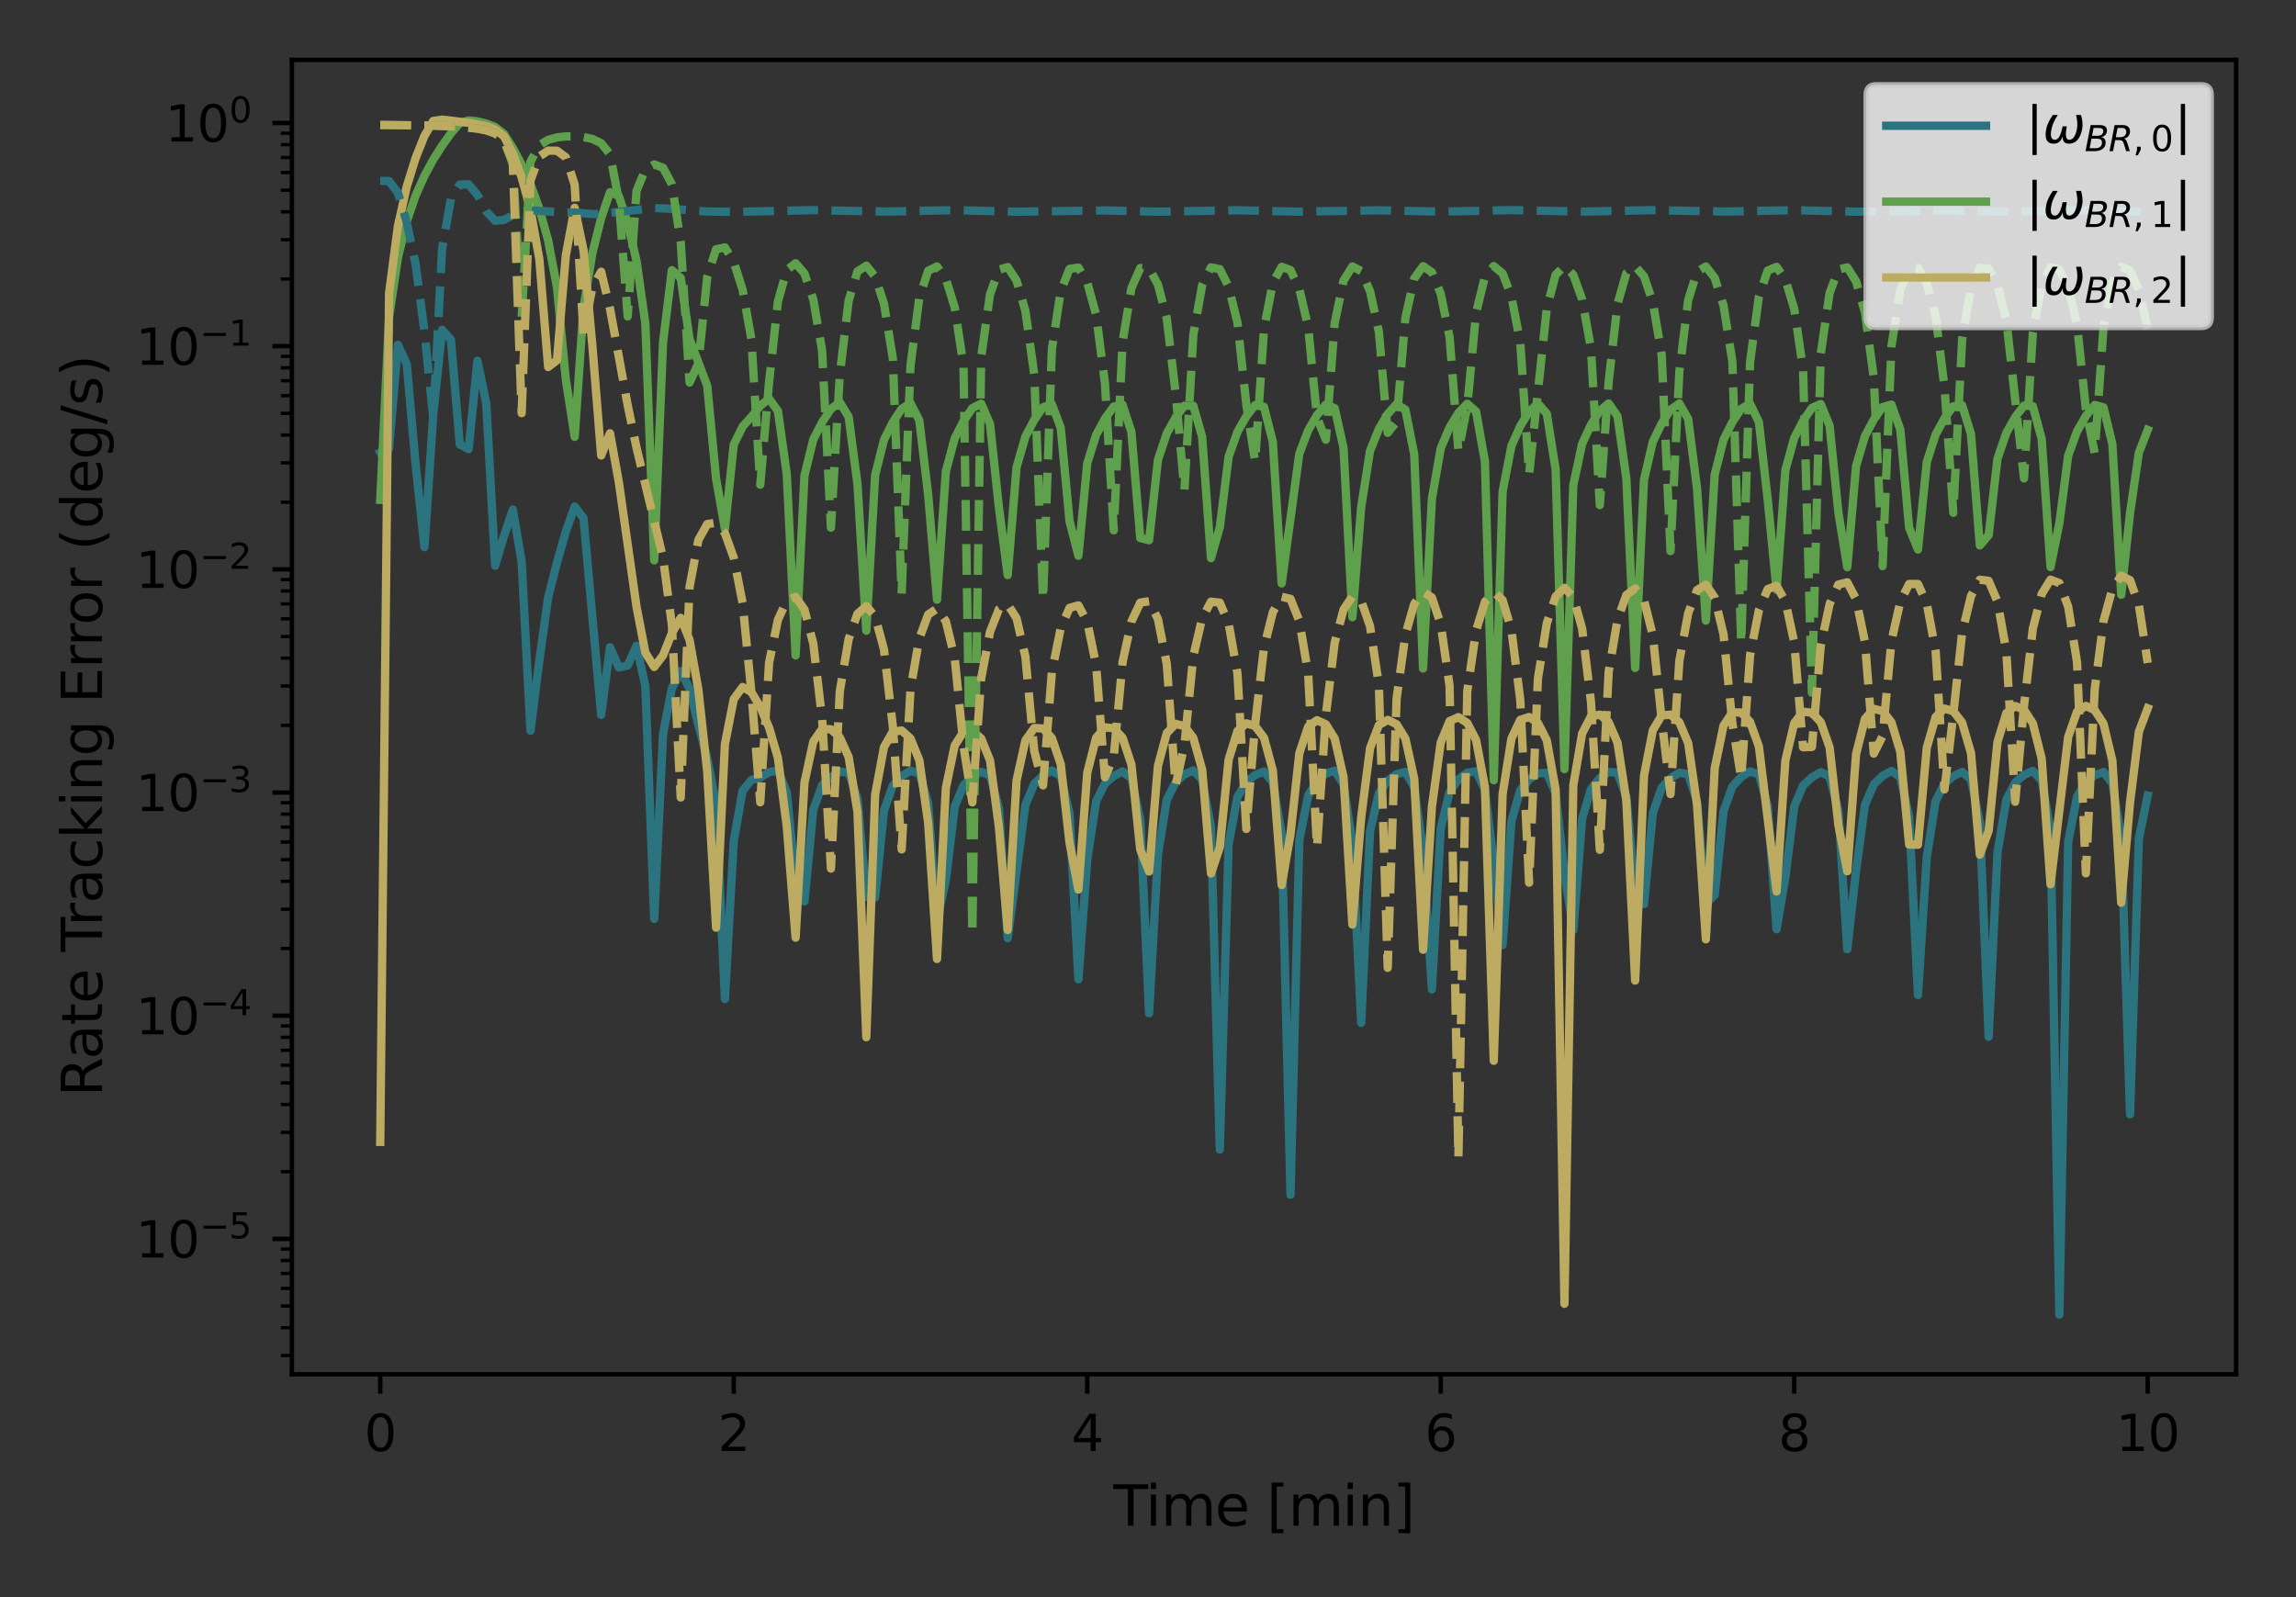 <?xml version="1.0" encoding="utf-8" standalone="no"?>
<!DOCTYPE svg PUBLIC "-//W3C//DTD SVG 1.1//EN"
  "http://www.w3.org/Graphics/SVG/1.1/DTD/svg11.dtd">
<svg height="288pt" version="1.1" viewBox="0 0 414 288" width="414pt" xmlns="http://www.w3.org/2000/svg" xmlns:xlink="http://www.w3.org/1999/xlink">
 <rect x="0" y="0" width="414" height="288" fill="#333333" stroke="none"/>
 <defs>
  <style type="text/css">*{stroke-linecap:butt;stroke-linejoin:round;}</style>
 </defs>
 <g id="figure_1">
  <g id="patch_1">
   <path d="M 0 288 
L 414 288 
L 414 0 
L 0 0 
z
" style="fill:none;"/>
  </g>
  <g id="axes_1">
   <g id="patch_2">
    <path d="M 52.628 247.812 
L 403.2 247.812 
L 403.2 10.8 
L 52.628 10.8 
z
" style="fill:none;"/>
   </g>
   <g id="matplotlib.axis_1">
    <g id="xtick_1">
     <g id="line2d_1">
      <defs>
       <path d="M 0 0 
L 0 3.5 
" id="m76308fc8e3" style="stroke:#000000;stroke-width:0.8;"/>
      </defs>
      <g>
       <use style="stroke:#000000;stroke-width:0.8;" x="68.563" xlink:href="#m76308fc8e3" y="247.812"/>
      </g>
     </g>
     <g id="text_1">
      <!-- 0 -->
      <g transform="translate(65.7 261.65)scale(0.09 -0.09)">
       <defs>
        <path d="M 2034 4250 
Q 1547 4250 1301 3770 
Q 1056 3291 1056 2328 
Q 1056 1369 1301 889 
Q 1547 409 2034 409 
Q 2525 409 2770 889 
Q 3016 1369 3016 2328 
Q 3016 3291 2770 3770 
Q 2525 4250 2034 4250 
z
M 2034 4750 
Q 2819 4750 3233 4129 
Q 3647 3509 3647 2328 
Q 3647 1150 3233 529 
Q 2819 -91 2034 -91 
Q 1250 -91 836 529 
Q 422 1150 422 2328 
Q 422 3509 836 4129 
Q 1250 4750 2034 4750 
z
" id="DejaVuSans-30" transform="scale(0.016)"/>
       </defs>
       <use xlink:href="#DejaVuSans-30"/>
      </g>
     </g>
    </g>
    <g id="xtick_2">
     <g id="line2d_2">
      <g>
       <use style="stroke:#000000;stroke-width:0.8;" x="132.304" xlink:href="#m76308fc8e3" y="247.812"/>
      </g>
     </g>
     <g id="text_2">
      <!-- 2 -->
      <g transform="translate(129.44 261.65)scale(0.09 -0.09)">
       <defs>
        <path d="M 1228 531 
L 3431 531 
L 3431 0 
L 469 0 
L 469 531 
Q 828 903 1448 1529 
Q 2069 2156 2228 2338 
Q 2531 2678 2651 2914 
Q 2772 3150 2772 3378 
Q 2772 3750 2511 3984 
Q 2250 4219 1831 4219 
Q 1534 4219 1204 4116 
Q 875 4013 500 3803 
L 500 4441 
Q 881 4594 1212 4672 
Q 1544 4750 1819 4750 
Q 2544 4750 2975 4387 
Q 3406 4025 3406 3419 
Q 3406 3131 3298 2873 
Q 3191 2616 2906 2266 
Q 2828 2175 2409 1742 
Q 1991 1309 1228 531 
z
" id="DejaVuSans-32" transform="scale(0.016)"/>
       </defs>
       <use xlink:href="#DejaVuSans-32"/>
      </g>
     </g>
    </g>
    <g id="xtick_3">
     <g id="line2d_3">
      <g>
       <use style="stroke:#000000;stroke-width:0.8;" x="196.044" xlink:href="#m76308fc8e3" y="247.812"/>
      </g>
     </g>
     <g id="text_3">
      <!-- 4 -->
      <g transform="translate(193.181 261.65)scale(0.09 -0.09)">
       <defs>
        <path d="M 2419 4116 
L 825 1625 
L 2419 1625 
L 2419 4116 
z
M 2253 4666 
L 3047 4666 
L 3047 1625 
L 3713 1625 
L 3713 1100 
L 3047 1100 
L 3047 0 
L 2419 0 
L 2419 1100 
L 313 1100 
L 313 1709 
L 2253 4666 
z
" id="DejaVuSans-34" transform="scale(0.016)"/>
       </defs>
       <use xlink:href="#DejaVuSans-34"/>
      </g>
     </g>
    </g>
    <g id="xtick_4">
     <g id="line2d_4">
      <g>
       <use style="stroke:#000000;stroke-width:0.8;" x="259.784" xlink:href="#m76308fc8e3" y="247.812"/>
      </g>
     </g>
     <g id="text_4">
      <!-- 6 -->
      <g transform="translate(256.921 261.65)scale(0.09 -0.09)">
       <defs>
        <path d="M 2113 2584 
Q 1688 2584 1439 2293 
Q 1191 2003 1191 1497 
Q 1191 994 1439 701 
Q 1688 409 2113 409 
Q 2538 409 2786 701 
Q 3034 994 3034 1497 
Q 3034 2003 2786 2293 
Q 2538 2584 2113 2584 
z
M 3366 4563 
L 3366 3988 
Q 3128 4100 2886 4159 
Q 2644 4219 2406 4219 
Q 1781 4219 1451 3797 
Q 1122 3375 1075 2522 
Q 1259 2794 1537 2939 
Q 1816 3084 2150 3084 
Q 2853 3084 3261 2657 
Q 3669 2231 3669 1497 
Q 3669 778 3244 343 
Q 2819 -91 2113 -91 
Q 1303 -91 875 529 
Q 447 1150 447 2328 
Q 447 3434 972 4092 
Q 1497 4750 2381 4750 
Q 2619 4750 2861 4703 
Q 3103 4656 3366 4563 
z
" id="DejaVuSans-36" transform="scale(0.016)"/>
       </defs>
       <use xlink:href="#DejaVuSans-36"/>
      </g>
     </g>
    </g>
    <g id="xtick_5">
     <g id="line2d_5">
      <g>
       <use style="stroke:#000000;stroke-width:0.8;" x="323.525" xlink:href="#m76308fc8e3" y="247.812"/>
      </g>
     </g>
     <g id="text_5">
      <!-- 8 -->
      <g transform="translate(320.661 261.65)scale(0.09 -0.09)">
       <defs>
        <path d="M 2034 2216 
Q 1584 2216 1326 1975 
Q 1069 1734 1069 1313 
Q 1069 891 1326 650 
Q 1584 409 2034 409 
Q 2484 409 2743 651 
Q 3003 894 3003 1313 
Q 3003 1734 2745 1975 
Q 2488 2216 2034 2216 
z
M 1403 2484 
Q 997 2584 770 2862 
Q 544 3141 544 3541 
Q 544 4100 942 4425 
Q 1341 4750 2034 4750 
Q 2731 4750 3128 4425 
Q 3525 4100 3525 3541 
Q 3525 3141 3298 2862 
Q 3072 2584 2669 2484 
Q 3125 2378 3379 2068 
Q 3634 1759 3634 1313 
Q 3634 634 3220 271 
Q 2806 -91 2034 -91 
Q 1263 -91 848 271 
Q 434 634 434 1313 
Q 434 1759 690 2068 
Q 947 2378 1403 2484 
z
M 1172 3481 
Q 1172 3119 1398 2916 
Q 1625 2713 2034 2713 
Q 2441 2713 2670 2916 
Q 2900 3119 2900 3481 
Q 2900 3844 2670 4047 
Q 2441 4250 2034 4250 
Q 1625 4250 1398 4047 
Q 1172 3844 1172 3481 
z
" id="DejaVuSans-38" transform="scale(0.016)"/>
       </defs>
       <use xlink:href="#DejaVuSans-38"/>
      </g>
     </g>
    </g>
    <g id="xtick_6">
     <g id="line2d_6">
      <g>
       <use style="stroke:#000000;stroke-width:0.8;" x="387.265" xlink:href="#m76308fc8e3" y="247.812"/>
      </g>
     </g>
     <g id="text_6">
      <!-- 10 -->
      <g transform="translate(381.539 261.65)scale(0.09 -0.09)">
       <defs>
        <path d="M 794 531 
L 1825 531 
L 1825 4091 
L 703 3866 
L 703 4441 
L 1819 4666 
L 2450 4666 
L 2450 531 
L 3481 531 
L 3481 0 
L 794 0 
L 794 531 
z
" id="DejaVuSans-31" transform="scale(0.016)"/>
       </defs>
       <use xlink:href="#DejaVuSans-31"/>
       <use x="63.623" xlink:href="#DejaVuSans-30"/>
      </g>
     </g>
    </g>
    <g id="text_7">
     <!-- Time [min] -->
     <g transform="translate(200.762 275.12)scale(0.1 -0.1)">
      <defs>
       <path d="M -19 4666 
L 3928 4666 
L 3928 4134 
L 2272 4134 
L 2272 0 
L 1638 0 
L 1638 4134 
L -19 4134 
L -19 4666 
z
" id="DejaVuSans-54" transform="scale(0.016)"/>
       <path d="M 603 3500 
L 1178 3500 
L 1178 0 
L 603 0 
L 603 3500 
z
M 603 4863 
L 1178 4863 
L 1178 4134 
L 603 4134 
L 603 4863 
z
" id="DejaVuSans-69" transform="scale(0.016)"/>
       <path d="M 3328 2828 
Q 3544 3216 3844 3400 
Q 4144 3584 4550 3584 
Q 5097 3584 5394 3201 
Q 5691 2819 5691 2113 
L 5691 0 
L 5113 0 
L 5113 2094 
Q 5113 2597 4934 2840 
Q 4756 3084 4391 3084 
Q 3944 3084 3684 2787 
Q 3425 2491 3425 1978 
L 3425 0 
L 2847 0 
L 2847 2094 
Q 2847 2600 2669 2842 
Q 2491 3084 2119 3084 
Q 1678 3084 1418 2786 
Q 1159 2488 1159 1978 
L 1159 0 
L 581 0 
L 581 3500 
L 1159 3500 
L 1159 2956 
Q 1356 3278 1631 3431 
Q 1906 3584 2284 3584 
Q 2666 3584 2933 3390 
Q 3200 3197 3328 2828 
z
" id="DejaVuSans-6d" transform="scale(0.016)"/>
       <path d="M 3597 1894 
L 3597 1613 
L 953 1613 
Q 991 1019 1311 708 
Q 1631 397 2203 397 
Q 2534 397 2845 478 
Q 3156 559 3463 722 
L 3463 178 
Q 3153 47 2828 -22 
Q 2503 -91 2169 -91 
Q 1331 -91 842 396 
Q 353 884 353 1716 
Q 353 2575 817 3079 
Q 1281 3584 2069 3584 
Q 2775 3584 3186 3129 
Q 3597 2675 3597 1894 
z
M 3022 2063 
Q 3016 2534 2758 2815 
Q 2500 3097 2075 3097 
Q 1594 3097 1305 2825 
Q 1016 2553 972 2059 
L 3022 2063 
z
" id="DejaVuSans-65" transform="scale(0.016)"/>
       <path id="DejaVuSans-20" transform="scale(0.016)"/>
       <path d="M 550 4863 
L 1875 4863 
L 1875 4416 
L 1125 4416 
L 1125 -397 
L 1875 -397 
L 1875 -844 
L 550 -844 
L 550 4863 
z
" id="DejaVuSans-5b" transform="scale(0.016)"/>
       <path d="M 3513 2113 
L 3513 0 
L 2938 0 
L 2938 2094 
Q 2938 2591 2744 2837 
Q 2550 3084 2163 3084 
Q 1697 3084 1428 2787 
Q 1159 2491 1159 1978 
L 1159 0 
L 581 0 
L 581 3500 
L 1159 3500 
L 1159 2956 
Q 1366 3272 1645 3428 
Q 1925 3584 2291 3584 
Q 2894 3584 3203 3211 
Q 3513 2838 3513 2113 
z
" id="DejaVuSans-6e" transform="scale(0.016)"/>
       <path d="M 1947 4863 
L 1947 -844 
L 622 -844 
L 622 -397 
L 1369 -397 
L 1369 4416 
L 622 4416 
L 622 4863 
L 1947 4863 
z
" id="DejaVuSans-5d" transform="scale(0.016)"/>
      </defs>
      <use xlink:href="#DejaVuSans-54"/>
      <use x="57.959" xlink:href="#DejaVuSans-69"/>
      <use x="85.742" xlink:href="#DejaVuSans-6d"/>
      <use x="183.154" xlink:href="#DejaVuSans-65"/>
      <use x="244.678" xlink:href="#DejaVuSans-20"/>
      <use x="276.465" xlink:href="#DejaVuSans-5b"/>
      <use x="315.479" xlink:href="#DejaVuSans-6d"/>
      <use x="412.891" xlink:href="#DejaVuSans-69"/>
      <use x="440.674" xlink:href="#DejaVuSans-6e"/>
      <use x="504.053" xlink:href="#DejaVuSans-5d"/>
     </g>
    </g>
   </g>
   <g id="matplotlib.axis_2">
    <g id="ytick_1">
     <g id="line2d_7">
      <defs>
       <path d="M 0 0 
L -3.5 0 
" id="m57e9d499a9" style="stroke:#000000;stroke-width:0.8;"/>
      </defs>
      <g>
       <use style="stroke:#000000;stroke-width:0.8;" x="52.628" xlink:href="#m57e9d499a9" y="223.398"/>
      </g>
     </g>
     <g id="text_8">
      <!-- $\mathdefault{10^{-5}}$ -->
      <g transform="translate(24.478 226.817)scale(0.09 -0.09)">
       <defs>
        <path d="M 678 2272 
L 4684 2272 
L 4684 1741 
L 678 1741 
L 678 2272 
z
" id="DejaVuSans-2212" transform="scale(0.016)"/>
        <path d="M 691 4666 
L 3169 4666 
L 3169 4134 
L 1269 4134 
L 1269 2991 
Q 1406 3038 1543 3061 
Q 1681 3084 1819 3084 
Q 2600 3084 3056 2656 
Q 3513 2228 3513 1497 
Q 3513 744 3044 326 
Q 2575 -91 1722 -91 
Q 1428 -91 1123 -41 
Q 819 9 494 109 
L 494 744 
Q 775 591 1075 516 
Q 1375 441 1709 441 
Q 2250 441 2565 725 
Q 2881 1009 2881 1497 
Q 2881 1984 2565 2268 
Q 2250 2553 1709 2553 
Q 1456 2553 1204 2497 
Q 953 2441 691 2322 
L 691 4666 
z
" id="DejaVuSans-35" transform="scale(0.016)"/>
       </defs>
       <use transform="translate(0 0.684)" xlink:href="#DejaVuSans-31"/>
       <use transform="translate(63.623 0.684)" xlink:href="#DejaVuSans-30"/>
       <use transform="translate(128.203 38.966)scale(0.7)" xlink:href="#DejaVuSans-2212"/>
       <use transform="translate(186.855 38.966)scale(0.7)" xlink:href="#DejaVuSans-35"/>
      </g>
     </g>
    </g>
    <g id="ytick_2">
     <g id="line2d_8">
      <g>
       <use style="stroke:#000000;stroke-width:0.8;" x="52.628" xlink:href="#m57e9d499a9" y="183.154"/>
      </g>
     </g>
     <g id="text_9">
      <!-- $\mathdefault{10^{-4}}$ -->
      <g transform="translate(24.478 186.573)scale(0.09 -0.09)">
       <use transform="translate(0 0.684)" xlink:href="#DejaVuSans-31"/>
       <use transform="translate(63.623 0.684)" xlink:href="#DejaVuSans-30"/>
       <use transform="translate(128.203 38.966)scale(0.7)" xlink:href="#DejaVuSans-2212"/>
       <use transform="translate(186.855 38.966)scale(0.7)" xlink:href="#DejaVuSans-34"/>
      </g>
     </g>
    </g>
    <g id="ytick_3">
     <g id="line2d_9">
      <g>
       <use style="stroke:#000000;stroke-width:0.8;" x="52.628" xlink:href="#m57e9d499a9" y="142.91"/>
      </g>
     </g>
     <g id="text_10">
      <!-- $\mathdefault{10^{-3}}$ -->
      <g transform="translate(24.478 146.329)scale(0.09 -0.09)">
       <defs>
        <path d="M 2597 2516 
Q 3050 2419 3304 2112 
Q 3559 1806 3559 1356 
Q 3559 666 3084 287 
Q 2609 -91 1734 -91 
Q 1441 -91 1130 -33 
Q 819 25 488 141 
L 488 750 
Q 750 597 1062 519 
Q 1375 441 1716 441 
Q 2309 441 2620 675 
Q 2931 909 2931 1356 
Q 2931 1769 2642 2001 
Q 2353 2234 1838 2234 
L 1294 2234 
L 1294 2753 
L 1863 2753 
Q 2328 2753 2575 2939 
Q 2822 3125 2822 3475 
Q 2822 3834 2567 4026 
Q 2313 4219 1838 4219 
Q 1578 4219 1281 4162 
Q 984 4106 628 3988 
L 628 4550 
Q 988 4650 1302 4700 
Q 1616 4750 1894 4750 
Q 2613 4750 3031 4423 
Q 3450 4097 3450 3541 
Q 3450 3153 3228 2886 
Q 3006 2619 2597 2516 
z
" id="DejaVuSans-33" transform="scale(0.016)"/>
       </defs>
       <use transform="translate(0 0.766)" xlink:href="#DejaVuSans-31"/>
       <use transform="translate(63.623 0.766)" xlink:href="#DejaVuSans-30"/>
       <use transform="translate(128.203 39.047)scale(0.7)" xlink:href="#DejaVuSans-2212"/>
       <use transform="translate(186.855 39.047)scale(0.7)" xlink:href="#DejaVuSans-33"/>
      </g>
     </g>
    </g>
    <g id="ytick_4">
     <g id="line2d_10">
      <g>
       <use style="stroke:#000000;stroke-width:0.8;" x="52.628" xlink:href="#m57e9d499a9" y="102.666"/>
      </g>
     </g>
     <g id="text_11">
      <!-- $\mathdefault{10^{-2}}$ -->
      <g transform="translate(24.478 106.085)scale(0.09 -0.09)">
       <use transform="translate(0 0.766)" xlink:href="#DejaVuSans-31"/>
       <use transform="translate(63.623 0.766)" xlink:href="#DejaVuSans-30"/>
       <use transform="translate(128.203 39.047)scale(0.7)" xlink:href="#DejaVuSans-2212"/>
       <use transform="translate(186.855 39.047)scale(0.7)" xlink:href="#DejaVuSans-32"/>
      </g>
     </g>
    </g>
    <g id="ytick_5">
     <g id="line2d_11">
      <g>
       <use style="stroke:#000000;stroke-width:0.8;" x="52.628" xlink:href="#m57e9d499a9" y="62.422"/>
      </g>
     </g>
     <g id="text_12">
      <!-- $\mathdefault{10^{-1}}$ -->
      <g transform="translate(24.478 65.842)scale(0.09 -0.09)">
       <use transform="translate(0 0.684)" xlink:href="#DejaVuSans-31"/>
       <use transform="translate(63.623 0.684)" xlink:href="#DejaVuSans-30"/>
       <use transform="translate(128.203 38.966)scale(0.7)" xlink:href="#DejaVuSans-2212"/>
       <use transform="translate(186.855 38.966)scale(0.7)" xlink:href="#DejaVuSans-31"/>
      </g>
     </g>
    </g>
    <g id="ytick_6">
     <g id="line2d_12">
      <g>
       <use style="stroke:#000000;stroke-width:0.8;" x="52.628" xlink:href="#m57e9d499a9" y="22.179"/>
      </g>
     </g>
     <g id="text_13">
      <!-- $\mathdefault{10^{0}}$ -->
      <g transform="translate(29.788 25.598)scale(0.09 -0.09)">
       <use transform="translate(0 0.766)" xlink:href="#DejaVuSans-31"/>
       <use transform="translate(63.623 0.766)" xlink:href="#DejaVuSans-30"/>
       <use transform="translate(128.203 39.047)scale(0.7)" xlink:href="#DejaVuSans-30"/>
      </g>
     </g>
    </g>
    <g id="ytick_7">
     <g id="line2d_13">
      <defs>
       <path d="M 0 0 
L -2 0 
" id="mb90affaa92" style="stroke:#000000;stroke-width:0.6;"/>
      </defs>
      <g>
       <use style="stroke:#000000;stroke-width:0.6;" x="52.628" xlink:href="#mb90affaa92" y="244.44"/>
      </g>
     </g>
    </g>
    <g id="ytick_8">
     <g id="line2d_14">
      <g>
       <use style="stroke:#000000;stroke-width:0.6;" x="52.628" xlink:href="#mb90affaa92" y="239.412"/>
      </g>
     </g>
    </g>
    <g id="ytick_9">
     <g id="line2d_15">
      <g>
       <use style="stroke:#000000;stroke-width:0.6;" x="52.628" xlink:href="#mb90affaa92" y="235.512"/>
      </g>
     </g>
    </g>
    <g id="ytick_10">
     <g id="line2d_16">
      <g>
       <use style="stroke:#000000;stroke-width:0.6;" x="52.628" xlink:href="#mb90affaa92" y="232.326"/>
      </g>
     </g>
    </g>
    <g id="ytick_11">
     <g id="line2d_17">
      <g>
       <use style="stroke:#000000;stroke-width:0.6;" x="52.628" xlink:href="#mb90affaa92" y="229.631"/>
      </g>
     </g>
    </g>
    <g id="ytick_12">
     <g id="line2d_18">
      <g>
       <use style="stroke:#000000;stroke-width:0.6;" x="52.628" xlink:href="#mb90affaa92" y="227.298"/>
      </g>
     </g>
    </g>
    <g id="ytick_13">
     <g id="line2d_19">
      <g>
       <use style="stroke:#000000;stroke-width:0.6;" x="52.628" xlink:href="#mb90affaa92" y="225.239"/>
      </g>
     </g>
    </g>
    <g id="ytick_14">
     <g id="line2d_20">
      <g>
       <use style="stroke:#000000;stroke-width:0.6;" x="52.628" xlink:href="#mb90affaa92" y="211.283"/>
      </g>
     </g>
    </g>
    <g id="ytick_15">
     <g id="line2d_21">
      <g>
       <use style="stroke:#000000;stroke-width:0.6;" x="52.628" xlink:href="#mb90affaa92" y="204.196"/>
      </g>
     </g>
    </g>
    <g id="ytick_16">
     <g id="line2d_22">
      <g>
       <use style="stroke:#000000;stroke-width:0.6;" x="52.628" xlink:href="#mb90affaa92" y="199.168"/>
      </g>
     </g>
    </g>
    <g id="ytick_17">
     <g id="line2d_23">
      <g>
       <use style="stroke:#000000;stroke-width:0.6;" x="52.628" xlink:href="#mb90affaa92" y="195.268"/>
      </g>
     </g>
    </g>
    <g id="ytick_18">
     <g id="line2d_24">
      <g>
       <use style="stroke:#000000;stroke-width:0.6;" x="52.628" xlink:href="#mb90affaa92" y="192.082"/>
      </g>
     </g>
    </g>
    <g id="ytick_19">
     <g id="line2d_25">
      <g>
       <use style="stroke:#000000;stroke-width:0.6;" x="52.628" xlink:href="#mb90affaa92" y="189.388"/>
      </g>
     </g>
    </g>
    <g id="ytick_20">
     <g id="line2d_26">
      <g>
       <use style="stroke:#000000;stroke-width:0.6;" x="52.628" xlink:href="#mb90affaa92" y="187.054"/>
      </g>
     </g>
    </g>
    <g id="ytick_21">
     <g id="line2d_27">
      <g>
       <use style="stroke:#000000;stroke-width:0.6;" x="52.628" xlink:href="#mb90affaa92" y="184.995"/>
      </g>
     </g>
    </g>
    <g id="ytick_22">
     <g id="line2d_28">
      <g>
       <use style="stroke:#000000;stroke-width:0.6;" x="52.628" xlink:href="#mb90affaa92" y="171.039"/>
      </g>
     </g>
    </g>
    <g id="ytick_23">
     <g id="line2d_29">
      <g>
       <use style="stroke:#000000;stroke-width:0.6;" x="52.628" xlink:href="#mb90affaa92" y="163.953"/>
      </g>
     </g>
    </g>
    <g id="ytick_24">
     <g id="line2d_30">
      <g>
       <use style="stroke:#000000;stroke-width:0.6;" x="52.628" xlink:href="#mb90affaa92" y="158.925"/>
      </g>
     </g>
    </g>
    <g id="ytick_25">
     <g id="line2d_31">
      <g>
       <use style="stroke:#000000;stroke-width:0.6;" x="52.628" xlink:href="#mb90affaa92" y="155.025"/>
      </g>
     </g>
    </g>
    <g id="ytick_26">
     <g id="line2d_32">
      <g>
       <use style="stroke:#000000;stroke-width:0.6;" x="52.628" xlink:href="#mb90affaa92" y="151.838"/>
      </g>
     </g>
    </g>
    <g id="ytick_27">
     <g id="line2d_33">
      <g>
       <use style="stroke:#000000;stroke-width:0.6;" x="52.628" xlink:href="#mb90affaa92" y="149.144"/>
      </g>
     </g>
    </g>
    <g id="ytick_28">
     <g id="line2d_34">
      <g>
       <use style="stroke:#000000;stroke-width:0.6;" x="52.628" xlink:href="#mb90affaa92" y="146.81"/>
      </g>
     </g>
    </g>
    <g id="ytick_29">
     <g id="line2d_35">
      <g>
       <use style="stroke:#000000;stroke-width:0.6;" x="52.628" xlink:href="#mb90affaa92" y="144.751"/>
      </g>
     </g>
    </g>
    <g id="ytick_30">
     <g id="line2d_36">
      <g>
       <use style="stroke:#000000;stroke-width:0.6;" x="52.628" xlink:href="#mb90affaa92" y="130.795"/>
      </g>
     </g>
    </g>
    <g id="ytick_31">
     <g id="line2d_37">
      <g>
       <use style="stroke:#000000;stroke-width:0.6;" x="52.628" xlink:href="#mb90affaa92" y="123.709"/>
      </g>
     </g>
    </g>
    <g id="ytick_32">
     <g id="line2d_38">
      <g>
       <use style="stroke:#000000;stroke-width:0.6;" x="52.628" xlink:href="#mb90affaa92" y="118.681"/>
      </g>
     </g>
    </g>
    <g id="ytick_33">
     <g id="line2d_39">
      <g>
       <use style="stroke:#000000;stroke-width:0.6;" x="52.628" xlink:href="#mb90affaa92" y="114.781"/>
      </g>
     </g>
    </g>
    <g id="ytick_34">
     <g id="line2d_40">
      <g>
       <use style="stroke:#000000;stroke-width:0.6;" x="52.628" xlink:href="#mb90affaa92" y="111.594"/>
      </g>
     </g>
    </g>
    <g id="ytick_35">
     <g id="line2d_41">
      <g>
       <use style="stroke:#000000;stroke-width:0.6;" x="52.628" xlink:href="#mb90affaa92" y="108.9"/>
      </g>
     </g>
    </g>
    <g id="ytick_36">
     <g id="line2d_42">
      <g>
       <use style="stroke:#000000;stroke-width:0.6;" x="52.628" xlink:href="#mb90affaa92" y="106.566"/>
      </g>
     </g>
    </g>
    <g id="ytick_37">
     <g id="line2d_43">
      <g>
       <use style="stroke:#000000;stroke-width:0.6;" x="52.628" xlink:href="#mb90affaa92" y="104.508"/>
      </g>
     </g>
    </g>
    <g id="ytick_38">
     <g id="line2d_44">
      <g>
       <use style="stroke:#000000;stroke-width:0.6;" x="52.628" xlink:href="#mb90affaa92" y="90.552"/>
      </g>
     </g>
    </g>
    <g id="ytick_39">
     <g id="line2d_45">
      <g>
       <use style="stroke:#000000;stroke-width:0.6;" x="52.628" xlink:href="#mb90affaa92" y="83.465"/>
      </g>
     </g>
    </g>
    <g id="ytick_40">
     <g id="line2d_46">
      <g>
       <use style="stroke:#000000;stroke-width:0.6;" x="52.628" xlink:href="#mb90affaa92" y="78.437"/>
      </g>
     </g>
    </g>
    <g id="ytick_41">
     <g id="line2d_47">
      <g>
       <use style="stroke:#000000;stroke-width:0.6;" x="52.628" xlink:href="#mb90affaa92" y="74.537"/>
      </g>
     </g>
    </g>
    <g id="ytick_42">
     <g id="line2d_48">
      <g>
       <use style="stroke:#000000;stroke-width:0.6;" x="52.628" xlink:href="#mb90affaa92" y="71.35"/>
      </g>
     </g>
    </g>
    <g id="ytick_43">
     <g id="line2d_49">
      <g>
       <use style="stroke:#000000;stroke-width:0.6;" x="52.628" xlink:href="#mb90affaa92" y="68.656"/>
      </g>
     </g>
    </g>
    <g id="ytick_44">
     <g id="line2d_50">
      <g>
       <use style="stroke:#000000;stroke-width:0.6;" x="52.628" xlink:href="#mb90affaa92" y="66.322"/>
      </g>
     </g>
    </g>
    <g id="ytick_45">
     <g id="line2d_51">
      <g>
       <use style="stroke:#000000;stroke-width:0.6;" x="52.628" xlink:href="#mb90affaa92" y="64.264"/>
      </g>
     </g>
    </g>
    <g id="ytick_46">
     <g id="line2d_52">
      <g>
       <use style="stroke:#000000;stroke-width:0.6;" x="52.628" xlink:href="#mb90affaa92" y="50.308"/>
      </g>
     </g>
    </g>
    <g id="ytick_47">
     <g id="line2d_53">
      <g>
       <use style="stroke:#000000;stroke-width:0.6;" x="52.628" xlink:href="#mb90affaa92" y="43.221"/>
      </g>
     </g>
    </g>
    <g id="ytick_48">
     <g id="line2d_54">
      <g>
       <use style="stroke:#000000;stroke-width:0.6;" x="52.628" xlink:href="#mb90affaa92" y="38.193"/>
      </g>
     </g>
    </g>
    <g id="ytick_49">
     <g id="line2d_55">
      <g>
       <use style="stroke:#000000;stroke-width:0.6;" x="52.628" xlink:href="#mb90affaa92" y="34.293"/>
      </g>
     </g>
    </g>
    <g id="ytick_50">
     <g id="line2d_56">
      <g>
       <use style="stroke:#000000;stroke-width:0.6;" x="52.628" xlink:href="#mb90affaa92" y="31.107"/>
      </g>
     </g>
    </g>
    <g id="ytick_51">
     <g id="line2d_57">
      <g>
       <use style="stroke:#000000;stroke-width:0.6;" x="52.628" xlink:href="#mb90affaa92" y="28.412"/>
      </g>
     </g>
    </g>
    <g id="ytick_52">
     <g id="line2d_58">
      <g>
       <use style="stroke:#000000;stroke-width:0.6;" x="52.628" xlink:href="#mb90affaa92" y="26.079"/>
      </g>
     </g>
    </g>
    <g id="ytick_53">
     <g id="line2d_59">
      <g>
       <use style="stroke:#000000;stroke-width:0.6;" x="52.628" xlink:href="#mb90affaa92" y="24.02"/>
      </g>
     </g>
    </g>
    <g id="text_14">
     <!-- Rate Tracking Error (deg/s)  -->
     <g transform="translate(18.398 197.738)rotate(-90)scale(0.1 -0.1)">
      <defs>
       <path d="M 2841 2188 
Q 3044 2119 3236 1894 
Q 3428 1669 3622 1275 
L 4263 0 
L 3584 0 
L 2988 1197 
Q 2756 1666 2539 1819 
Q 2322 1972 1947 1972 
L 1259 1972 
L 1259 0 
L 628 0 
L 628 4666 
L 2053 4666 
Q 2853 4666 3247 4331 
Q 3641 3997 3641 3322 
Q 3641 2881 3436 2590 
Q 3231 2300 2841 2188 
z
M 1259 4147 
L 1259 2491 
L 2053 2491 
Q 2509 2491 2742 2702 
Q 2975 2913 2975 3322 
Q 2975 3731 2742 3939 
Q 2509 4147 2053 4147 
L 1259 4147 
z
" id="DejaVuSans-52" transform="scale(0.016)"/>
       <path d="M 2194 1759 
Q 1497 1759 1228 1600 
Q 959 1441 959 1056 
Q 959 750 1161 570 
Q 1363 391 1709 391 
Q 2188 391 2477 730 
Q 2766 1069 2766 1631 
L 2766 1759 
L 2194 1759 
z
M 3341 1997 
L 3341 0 
L 2766 0 
L 2766 531 
Q 2569 213 2275 61 
Q 1981 -91 1556 -91 
Q 1019 -91 701 211 
Q 384 513 384 1019 
Q 384 1609 779 1909 
Q 1175 2209 1959 2209 
L 2766 2209 
L 2766 2266 
Q 2766 2663 2505 2880 
Q 2244 3097 1772 3097 
Q 1472 3097 1187 3025 
Q 903 2953 641 2809 
L 641 3341 
Q 956 3463 1253 3523 
Q 1550 3584 1831 3584 
Q 2591 3584 2966 3190 
Q 3341 2797 3341 1997 
z
" id="DejaVuSans-61" transform="scale(0.016)"/>
       <path d="M 1172 4494 
L 1172 3500 
L 2356 3500 
L 2356 3053 
L 1172 3053 
L 1172 1153 
Q 1172 725 1289 603 
Q 1406 481 1766 481 
L 2356 481 
L 2356 0 
L 1766 0 
Q 1100 0 847 248 
Q 594 497 594 1153 
L 594 3053 
L 172 3053 
L 172 3500 
L 594 3500 
L 594 4494 
L 1172 4494 
z
" id="DejaVuSans-74" transform="scale(0.016)"/>
       <path d="M 2631 2963 
Q 2534 3019 2420 3045 
Q 2306 3072 2169 3072 
Q 1681 3072 1420 2755 
Q 1159 2438 1159 1844 
L 1159 0 
L 581 0 
L 581 3500 
L 1159 3500 
L 1159 2956 
Q 1341 3275 1631 3429 
Q 1922 3584 2338 3584 
Q 2397 3584 2469 3576 
Q 2541 3569 2628 3553 
L 2631 2963 
z
" id="DejaVuSans-72" transform="scale(0.016)"/>
       <path d="M 3122 3366 
L 3122 2828 
Q 2878 2963 2633 3030 
Q 2388 3097 2138 3097 
Q 1578 3097 1268 2742 
Q 959 2388 959 1747 
Q 959 1106 1268 751 
Q 1578 397 2138 397 
Q 2388 397 2633 464 
Q 2878 531 3122 666 
L 3122 134 
Q 2881 22 2623 -34 
Q 2366 -91 2075 -91 
Q 1284 -91 818 406 
Q 353 903 353 1747 
Q 353 2603 823 3093 
Q 1294 3584 2113 3584 
Q 2378 3584 2631 3529 
Q 2884 3475 3122 3366 
z
" id="DejaVuSans-63" transform="scale(0.016)"/>
       <path d="M 581 4863 
L 1159 4863 
L 1159 1991 
L 2875 3500 
L 3609 3500 
L 1753 1863 
L 3688 0 
L 2938 0 
L 1159 1709 
L 1159 0 
L 581 0 
L 581 4863 
z
" id="DejaVuSans-6b" transform="scale(0.016)"/>
       <path d="M 2906 1791 
Q 2906 2416 2648 2759 
Q 2391 3103 1925 3103 
Q 1463 3103 1205 2759 
Q 947 2416 947 1791 
Q 947 1169 1205 825 
Q 1463 481 1925 481 
Q 2391 481 2648 825 
Q 2906 1169 2906 1791 
z
M 3481 434 
Q 3481 -459 3084 -895 
Q 2688 -1331 1869 -1331 
Q 1566 -1331 1297 -1286 
Q 1028 -1241 775 -1147 
L 775 -588 
Q 1028 -725 1275 -790 
Q 1522 -856 1778 -856 
Q 2344 -856 2625 -561 
Q 2906 -266 2906 331 
L 2906 616 
Q 2728 306 2450 153 
Q 2172 0 1784 0 
Q 1141 0 747 490 
Q 353 981 353 1791 
Q 353 2603 747 3093 
Q 1141 3584 1784 3584 
Q 2172 3584 2450 3431 
Q 2728 3278 2906 2969 
L 2906 3500 
L 3481 3500 
L 3481 434 
z
" id="DejaVuSans-67" transform="scale(0.016)"/>
       <path d="M 628 4666 
L 3578 4666 
L 3578 4134 
L 1259 4134 
L 1259 2753 
L 3481 2753 
L 3481 2222 
L 1259 2222 
L 1259 531 
L 3634 531 
L 3634 0 
L 628 0 
L 628 4666 
z
" id="DejaVuSans-45" transform="scale(0.016)"/>
       <path d="M 1959 3097 
Q 1497 3097 1228 2736 
Q 959 2375 959 1747 
Q 959 1119 1226 758 
Q 1494 397 1959 397 
Q 2419 397 2687 759 
Q 2956 1122 2956 1747 
Q 2956 2369 2687 2733 
Q 2419 3097 1959 3097 
z
M 1959 3584 
Q 2709 3584 3137 3096 
Q 3566 2609 3566 1747 
Q 3566 888 3137 398 
Q 2709 -91 1959 -91 
Q 1206 -91 779 398 
Q 353 888 353 1747 
Q 353 2609 779 3096 
Q 1206 3584 1959 3584 
z
" id="DejaVuSans-6f" transform="scale(0.016)"/>
       <path d="M 1984 4856 
Q 1566 4138 1362 3434 
Q 1159 2731 1159 2009 
Q 1159 1288 1364 580 
Q 1569 -128 1984 -844 
L 1484 -844 
Q 1016 -109 783 600 
Q 550 1309 550 2009 
Q 550 2706 781 3412 
Q 1013 4119 1484 4856 
L 1984 4856 
z
" id="DejaVuSans-28" transform="scale(0.016)"/>
       <path d="M 2906 2969 
L 2906 4863 
L 3481 4863 
L 3481 0 
L 2906 0 
L 2906 525 
Q 2725 213 2448 61 
Q 2172 -91 1784 -91 
Q 1150 -91 751 415 
Q 353 922 353 1747 
Q 353 2572 751 3078 
Q 1150 3584 1784 3584 
Q 2172 3584 2448 3432 
Q 2725 3281 2906 2969 
z
M 947 1747 
Q 947 1113 1208 752 
Q 1469 391 1925 391 
Q 2381 391 2643 752 
Q 2906 1113 2906 1747 
Q 2906 2381 2643 2742 
Q 2381 3103 1925 3103 
Q 1469 3103 1208 2742 
Q 947 2381 947 1747 
z
" id="DejaVuSans-64" transform="scale(0.016)"/>
       <path d="M 1625 4666 
L 2156 4666 
L 531 -594 
L 0 -594 
L 1625 4666 
z
" id="DejaVuSans-2f" transform="scale(0.016)"/>
       <path d="M 2834 3397 
L 2834 2853 
Q 2591 2978 2328 3040 
Q 2066 3103 1784 3103 
Q 1356 3103 1142 2972 
Q 928 2841 928 2578 
Q 928 2378 1081 2264 
Q 1234 2150 1697 2047 
L 1894 2003 
Q 2506 1872 2764 1633 
Q 3022 1394 3022 966 
Q 3022 478 2636 193 
Q 2250 -91 1575 -91 
Q 1294 -91 989 -36 
Q 684 19 347 128 
L 347 722 
Q 666 556 975 473 
Q 1284 391 1588 391 
Q 1994 391 2212 530 
Q 2431 669 2431 922 
Q 2431 1156 2273 1281 
Q 2116 1406 1581 1522 
L 1381 1569 
Q 847 1681 609 1914 
Q 372 2147 372 2553 
Q 372 3047 722 3315 
Q 1072 3584 1716 3584 
Q 2034 3584 2315 3537 
Q 2597 3491 2834 3397 
z
" id="DejaVuSans-73" transform="scale(0.016)"/>
       <path d="M 513 4856 
L 1013 4856 
Q 1481 4119 1714 3412 
Q 1947 2706 1947 2009 
Q 1947 1309 1714 600 
Q 1481 -109 1013 -844 
L 513 -844 
Q 928 -128 1133 580 
Q 1338 1288 1338 2009 
Q 1338 2731 1133 3434 
Q 928 4138 513 4856 
z
" id="DejaVuSans-29" transform="scale(0.016)"/>
      </defs>
      <use xlink:href="#DejaVuSans-52"/>
      <use x="67.232" xlink:href="#DejaVuSans-61"/>
      <use x="128.512" xlink:href="#DejaVuSans-74"/>
      <use x="167.721" xlink:href="#DejaVuSans-65"/>
      <use x="229.244" xlink:href="#DejaVuSans-20"/>
      <use x="261.031" xlink:href="#DejaVuSans-54"/>
      <use x="307.365" xlink:href="#DejaVuSans-72"/>
      <use x="348.479" xlink:href="#DejaVuSans-61"/>
      <use x="409.758" xlink:href="#DejaVuSans-63"/>
      <use x="464.738" xlink:href="#DejaVuSans-6b"/>
      <use x="522.648" xlink:href="#DejaVuSans-69"/>
      <use x="550.432" xlink:href="#DejaVuSans-6e"/>
      <use x="613.811" xlink:href="#DejaVuSans-67"/>
      <use x="677.287" xlink:href="#DejaVuSans-20"/>
      <use x="709.074" xlink:href="#DejaVuSans-45"/>
      <use x="772.258" xlink:href="#DejaVuSans-72"/>
      <use x="811.621" xlink:href="#DejaVuSans-72"/>
      <use x="850.484" xlink:href="#DejaVuSans-6f"/>
      <use x="911.666" xlink:href="#DejaVuSans-72"/>
      <use x="952.779" xlink:href="#DejaVuSans-20"/>
      <use x="984.566" xlink:href="#DejaVuSans-28"/>
      <use x="1023.58" xlink:href="#DejaVuSans-64"/>
      <use x="1087.057" xlink:href="#DejaVuSans-65"/>
      <use x="1148.58" xlink:href="#DejaVuSans-67"/>
      <use x="1212.057" xlink:href="#DejaVuSans-2f"/>
      <use x="1245.748" xlink:href="#DejaVuSans-73"/>
      <use x="1297.848" xlink:href="#DejaVuSans-29"/>
      <use x="1336.861" xlink:href="#DejaVuSans-20"/>
     </g>
    </g>
   </g>
   <g id="line2d_60">
    <path clip-path="url(#pbb9006e470)" d="M 68.563 81.6 
L 70.157 80.814 
L 71.75 62.171 
L 73.344 65.672 
L 74.937 83.772 
L 76.531 98.661 
L 78.124 74.695 
L 79.718 59.47 
L 81.311 61.278 
L 82.905 80.147 
L 84.498 80.985 
L 86.092 65.053 
L 87.685 72.773 
L 89.279 102.007 
L 90.872 96.641 
L 92.466 91.895 
L 94.059 101.253 
L 95.653 131.757 
L 97.246 119.17 
L 98.84 107.694 
L 100.433 101.445 
L 102.027 95.863 
L 103.62 91.348 
L 105.214 93.441 
L 108.401 128.903 
L 109.994 116.715 
L 111.588 120.361 
L 113.181 120.01 
L 114.775 116.44 
L 116.368 123.758 
L 117.962 165.705 
L 119.555 132.358 
L 121.149 124.094 
L 122.743 121.024 
L 124.336 124.183 
L 125.93 130.745 
L 127.523 136.742 
L 129.117 145.115 
L 130.71 180.14 
L 132.304 151.655 
L 133.897 142.619 
L 135.491 140.639 
L 137.084 140.21 
L 138.678 139.264 
L 140.271 138.913 
L 141.865 142.847 
L 143.458 159.352 
L 145.052 162.551 
L 146.645 146.013 
L 148.239 141.588 
L 149.832 140.109 
L 151.426 139.154 
L 153.019 139.358 
L 154.613 143.973 
L 156.206 161.756 
L 157.8 161.838 
L 159.393 146.177 
L 160.987 141.648 
L 162.58 139.965 
L 164.174 138.979 
L 165.767 139.475 
L 167.361 144.868 
L 168.954 166.031 
L 170.548 158.735 
L 172.141 145.492 
L 173.735 141.597 
L 175.328 140.105 
L 176.922 139.158 
L 178.515 139.832 
L 180.109 145.718 
L 181.702 169.189 
L 184.889 145.177 
L 186.483 141.362 
L 188.076 139.824 
L 189.67 138.939 
L 191.263 139.963 
L 192.857 146.775 
L 194.45 176.581 
L 196.044 155.031 
L 197.637 144.525 
L 199.231 141.295 
L 200.824 139.936 
L 202.418 139.112 
L 204.011 140.364 
L 205.605 147.768 
L 207.198 182.701 
L 208.792 154.114 
L 210.385 144.232 
L 211.979 141.052 
L 213.572 139.654 
L 215.166 138.925 
L 216.76 140.587 
L 218.353 149.107 
L 219.947 207.289 
L 221.54 152.153 
L 223.134 143.706 
L 224.727 141.021 
L 226.321 139.765 
L 227.914 139.116 
L 229.508 141.061 
L 231.101 150.294 
L 232.695 215.437 
L 234.288 151.458 
L 235.882 143.45 
L 237.475 140.78 
L 239.069 139.49 
L 240.662 138.971 
L 242.256 141.396 
L 243.849 152.011 
L 245.443 184.435 
L 247.036 149.892 
L 248.63 143.033 
L 250.223 140.779 
L 251.817 139.603 
L 253.41 139.191 
L 255.004 141.955 
L 256.597 153.455 
L 258.191 178.414 
L 259.784 149.354 
L 261.378 142.805 
L 262.971 140.539 
L 264.565 139.338 
L 266.158 139.097 
L 267.752 142.422 
L 269.345 155.703 
L 270.939 170.436 
L 272.532 148.082 
L 274.126 142.479 
L 275.719 140.559 
L 277.313 139.455 
L 278.906 139.355 
L 280.5 143.08 
L 282.093 157.515 
L 283.687 167.696 
L 285.28 147.659 
L 286.874 142.271 
L 288.467 140.318 
L 290.061 139.204 
L 291.654 139.32 
L 293.248 143.701 
L 294.841 160.587 
L 296.435 163.053 
L 298.028 146.617 
L 299.622 142.022 
L 301.215 140.355 
L 302.809 139.328 
L 304.402 139.626 
L 305.996 144.475 
L 307.589 162.995 
L 309.183 161.377 
L 310.777 146.28 
L 312.37 141.826 
L 313.964 140.112 
L 315.557 139.097 
L 317.151 139.66 
L 318.744 145.281 
L 320.338 167.56 
L 321.931 158.14 
L 323.525 145.423 
L 325.118 141.639 
L 326.712 140.16 
L 328.305 139.234 
L 329.899 140.024 
L 331.492 146.192 
L 333.086 171.162 
L 334.679 156.995 
L 336.273 145.15 
L 337.866 141.451 
L 339.46 139.916 
L 341.053 139.027 
L 342.647 140.139 
L 344.24 147.227 
L 345.834 179.424 
L 347.427 154.549 
L 349.021 144.446 
L 350.614 141.314 
L 352.208 139.973 
L 353.801 139.184 
L 355.395 140.572 
L 356.988 148.301 
L 358.582 186.968 
L 360.175 153.724 
L 361.769 144.22 
L 363.362 141.128 
L 364.956 139.728 
L 366.549 139.007 
L 368.143 140.781 
L 369.736 149.628 
L 371.33 237.038 
L 372.923 151.793 
L 374.517 143.642 
L 376.11 141.033 
L 377.704 139.793 
L 379.297 139.193 
L 380.891 141.293 
L 382.484 150.909 
L 384.078 200.938 
L 385.671 151.18 
L 387.265 143.452 
L 387.265 143.452 
" style="fill:none;stroke:#2b737e;stroke-linecap:square;stroke-width:1.5;"/>
   </g>
   <g id="line2d_61">
    <path clip-path="url(#pbb9006e470)" d="M 68.563 90.135 
L 70.157 57.18 
L 71.75 46.457 
L 73.344 39.913 
L 74.937 35.275 
L 76.531 31.7 
L 78.124 28.776 
L 79.718 26.26 
L 81.311 24.044 
L 82.905 22.189 
L 84.498 21.72 
L 86.092 21.889 
L 87.685 22.281 
L 89.279 22.908 
L 90.872 24.152 
L 92.466 26.671 
L 94.059 29.659 
L 95.653 33.21 
L 97.246 37.599 
L 98.84 43.365 
L 100.433 51.842 
L 102.027 68.438 
L 103.62 78.774 
L 105.214 55.445 
L 106.807 45.658 
L 108.401 39.329 
L 109.994 34.664 
L 111.588 35.336 
L 113.181 40.224 
L 114.775 47.041 
L 116.368 58.38 
L 117.962 101.041 
L 119.555 61.732 
L 121.149 48.722 
L 122.743 50.11 
L 124.336 61.134 
L 127.523 69.585 
L 129.117 86.292 
L 130.71 95.352 
L 132.304 80.182 
L 133.897 76.928 
L 135.491 75.166 
L 137.084 73.17 
L 138.678 71.885 
L 140.271 74.131 
L 141.865 85.481 
L 143.458 118.19 
L 145.052 85.766 
L 146.645 79.263 
L 148.239 76.146 
L 149.832 73.741 
L 151.426 72.537 
L 153.019 75.154 
L 154.613 87.27 
L 156.206 113.73 
L 157.8 85.678 
L 159.393 79.309 
L 160.987 76.129 
L 162.58 73.722 
L 164.174 72.705 
L 165.767 75.816 
L 167.361 89.226 
L 168.954 108.14 
L 170.548 85 
L 172.141 79.057 
L 173.735 75.946 
L 175.328 73.591 
L 176.922 72.791 
L 178.515 76.454 
L 180.109 91.446 
L 181.702 103.7 
L 183.296 84.262 
L 184.889 78.753 
L 186.483 75.729 
L 188.076 73.444 
L 189.67 72.885 
L 191.263 77.144 
L 192.857 94.008 
L 194.45 100.219 
L 196.044 83.567 
L 197.637 78.45 
L 199.231 75.507 
L 200.824 73.3 
L 202.418 73.005 
L 204.011 77.909 
L 205.605 97.021 
L 207.198 97.405 
L 208.792 82.926 
L 210.385 78.156 
L 211.979 75.287 
L 213.572 73.17 
L 215.166 73.163 
L 216.76 78.759 
L 218.353 100.651 
L 219.947 95.078 
L 221.54 82.341 
L 223.134 77.874 
L 224.727 75.071 
L 226.321 73.052 
L 227.914 73.358 
L 229.508 79.703 
L 231.101 105.206 
L 234.288 81.802 
L 235.882 77.601 
L 237.475 74.86 
L 239.069 72.952 
L 240.662 73.598 
L 242.256 80.751 
L 243.849 111.297 
L 245.443 91.415 
L 247.036 81.307 
L 248.63 77.337 
L 250.223 74.654 
L 251.817 72.868 
L 253.41 73.882 
L 255.004 81.914 
L 256.597 120.55 
L 258.191 89.941 
L 259.784 80.847 
L 261.378 77.081 
L 262.971 74.453 
L 264.565 72.805 
L 266.158 74.216 
L 267.752 83.206 
L 269.345 140.699 
L 270.939 88.651 
L 272.532 80.422 
L 274.126 76.831 
L 275.719 74.258 
L 277.313 72.763 
L 278.906 74.601 
L 280.5 84.644 
L 282.093 138.695 
L 283.687 87.505 
L 285.28 80.023 
L 286.874 76.587 
L 288.467 74.07 
L 290.061 72.746 
L 291.654 75.044 
L 293.248 86.251 
L 294.841 120.447 
L 296.435 86.488 
L 298.028 79.651 
L 299.622 76.348 
L 301.215 73.89 
L 302.809 72.753 
L 304.402 75.546 
L 305.996 88.056 
L 307.589 111.906 
L 309.183 85.574 
L 310.777 79.3 
L 312.37 76.114 
L 313.964 73.719 
L 315.557 72.788 
L 317.151 76.113 
L 318.744 90.098 
L 320.338 106.357 
L 321.931 84.753 
L 323.525 78.968 
L 325.118 75.884 
L 326.712 73.556 
L 328.305 72.853 
L 329.899 76.749 
L 331.492 92.434 
L 333.086 102.277 
L 334.679 84.008 
L 336.273 78.653 
L 337.866 75.659 
L 339.46 73.406 
L 341.053 72.952 
L 342.647 77.46 
L 344.24 95.142 
L 345.834 99.09 
L 347.427 83.334 
L 349.021 78.352 
L 350.614 75.438 
L 352.208 73.267 
L 353.801 73.084 
L 355.395 78.251 
L 356.988 98.35 
L 358.582 96.491 
L 360.175 82.716 
L 361.769 78.064 
L 363.362 75.221 
L 364.956 73.142 
L 366.549 73.255 
L 368.143 79.131 
L 369.736 102.259 
L 371.33 94.325 
L 372.923 82.153 
L 374.517 77.787 
L 376.11 75.008 
L 377.704 73.032 
L 379.297 73.466 
L 380.891 80.106 
L 382.484 107.257 
L 384.078 92.475 
L 385.671 81.633 
L 387.265 77.519 
L 387.265 77.519 
" style="fill:none;stroke:#5ea04b;stroke-linecap:square;stroke-width:1.5;"/>
   </g>
   <g id="line2d_62">
    <path clip-path="url(#pbb9006e470)" d="M 68.563 205.909 
L 70.157 52.881 
L 71.75 40.759 
L 73.344 33.634 
L 74.937 28.515 
L 76.531 24.507 
L 78.124 21.808 
L 79.718 21.573 
L 84.498 22.139 
L 87.685 22.753 
L 89.279 23.355 
L 90.872 24.591 
L 92.466 27.656 
L 94.059 31.972 
L 95.653 37.79 
L 97.246 46.697 
L 98.84 66.186 
L 100.433 64.956 
L 102.027 46.025 
L 103.62 37.467 
L 105.214 45.11 
L 106.807 62.248 
L 108.401 82.138 
L 109.994 78.129 
L 111.588 86.947 
L 114.775 109.416 
L 116.368 117.69 
L 117.962 120.266 
L 119.555 118.177 
L 121.149 114.164 
L 122.743 111.414 
L 124.336 115.4 
L 125.93 124.406 
L 127.523 139.136 
L 129.117 167.275 
L 130.71 134.183 
L 132.304 126.066 
L 133.897 123.889 
L 135.491 124.809 
L 137.084 127.482 
L 138.678 131.206 
L 140.271 136.672 
L 141.865 149.005 
L 143.458 169.084 
L 145.052 141.144 
L 146.645 133.737 
L 148.239 131.438 
L 149.832 131.509 
L 151.426 132.961 
L 153.019 136.492 
L 154.613 146.362 
L 156.206 187.035 
L 157.8 143.307 
L 159.393 134.721 
L 160.987 131.922 
L 162.58 131.729 
L 164.174 133.163 
L 165.767 137.093 
L 167.361 148.375 
L 168.954 172.925 
L 170.548 142.112 
L 172.141 134.437 
L 173.735 131.945 
L 175.328 131.807 
L 176.922 133.171 
L 178.515 137.119 
L 180.109 149.041 
L 181.702 167.703 
L 183.296 140.76 
L 184.889 133.537 
L 186.483 131.279 
L 188.076 131.364 
L 189.67 133.089 
L 191.263 137.791 
L 192.857 152.031 
L 194.45 160.4 
L 196.044 139.37 
L 197.637 133.064 
L 199.231 131.153 
L 200.824 131.331 
L 202.418 133.042 
L 204.011 137.867 
L 205.605 153.215 
L 207.198 157.153 
L 208.792 138.096 
L 210.385 132.197 
L 211.979 130.522 
L 213.572 130.942 
L 215.166 133.058 
L 216.76 138.758 
L 218.353 157.504 
L 219.947 152.773 
L 221.54 136.969 
L 223.134 131.818 
L 224.727 130.432 
L 226.321 130.92 
L 227.914 133.032 
L 229.508 138.936 
L 231.101 159.599 
L 232.695 150.411 
L 234.288 135.833 
L 235.882 131.032 
L 237.475 129.87 
L 239.069 130.607 
L 240.662 133.169 
L 242.256 140.096 
L 243.849 166.71 
L 245.443 147.368 
L 247.036 134.926 
L 248.63 130.741 
L 250.223 129.817 
L 251.817 130.599 
L 253.41 133.174 
L 255.004 140.411 
L 256.597 171.263 
L 258.191 145.487 
L 259.784 133.908 
L 261.378 130.03 
L 262.971 129.32 
L 264.565 130.366 
L 266.158 133.445 
L 267.752 141.903 
L 269.345 191.283 
L 270.939 143.216 
L 272.532 133.178 
L 274.126 129.815 
L 275.719 129.297 
L 277.313 130.37 
L 278.906 133.491 
L 280.5 142.402 
L 282.093 235.099 
L 283.687 141.644 
L 285.28 132.262 
L 286.874 129.173 
L 288.467 128.864 
L 290.061 130.22 
L 291.654 133.909 
L 293.248 144.33 
L 294.841 176.821 
L 296.435 139.881 
L 298.028 131.678 
L 299.622 129.02 
L 301.215 128.866 
L 302.809 130.239 
L 304.402 134.008 
L 305.996 145.088 
L 307.589 169.379 
L 309.183 138.531 
L 310.777 130.852 
L 312.37 128.443 
L 313.964 128.495 
L 315.557 130.175 
L 317.151 134.593 
L 320.338 160.756 
L 321.931 137.133 
L 323.525 130.39 
L 325.118 128.344 
L 326.712 128.517 
L 328.305 130.21 
L 329.899 134.76 
L 331.492 148.78 
L 333.086 157.108 
L 334.679 135.952 
L 336.273 129.643 
L 337.866 127.825 
L 339.46 128.208 
L 341.053 130.24 
L 342.647 135.538 
L 344.24 152.286 
L 345.834 152.32 
L 347.427 134.828 
L 349.021 129.283 
L 350.614 127.771 
L 352.208 128.246 
L 353.801 130.295 
L 355.395 135.794 
L 356.988 154.118 
L 358.582 149.821 
L 360.175 133.784 
L 361.769 128.608 
L 363.362 127.31 
L 364.956 128 
L 366.549 130.426 
L 368.143 136.8 
L 369.736 159.454 
L 372.923 132.877 
L 374.517 128.336 
L 376.11 127.294 
L 377.704 128.052 
L 379.297 130.508 
L 380.891 137.172 
L 382.484 162.785 
L 384.078 144.648 
L 385.671 131.946 
L 387.265 127.725 
L 387.265 127.725 
" style="fill:none;stroke:#bdab62;stroke-linecap:square;stroke-width:1.5;"/>
   </g>
   <g id="line2d_63">
    <path clip-path="url(#pbb9006e470)" d="M 68.563 32.61 
L 70.157 32.643 
L 71.75 34.768 
L 73.344 40.062 
L 74.937 47.629 
L 76.531 59.76 
L 78.124 75.341 
L 79.718 44.843 
L 81.311 35.806 
L 82.905 33.277 
L 84.498 33.241 
L 86.092 35.156 
L 87.685 38.132 
L 89.279 39.806 
L 90.872 39.657 
L 92.466 38.794 
L 94.059 38.136 
L 95.653 37.917 
L 98.84 38.124 
L 102.027 38.332 
L 103.62 38.323 
L 106.807 38.597 
L 108.401 38.563 
L 117.962 37.513 
L 121.149 37.655 
L 127.523 38.141 
L 132.304 38.207 
L 146.645 37.888 
L 159.393 38.153 
L 172.141 37.897 
L 183.296 38.177 
L 199.231 37.951 
L 208.792 38.173 
L 223.134 37.912 
L 234.288 38.168 
L 248.63 37.919 
L 259.784 38.163 
L 272.532 37.886 
L 285.28 38.157 
L 298.028 37.892 
L 310.777 38.15 
L 323.525 37.899 
L 334.679 38.175 
L 350.614 37.952 
L 360.175 38.171 
L 374.517 37.913 
L 385.671 38.166 
L 387.265 38.128 
L 387.265 38.128 
" style="fill:none;stroke:#2b737e;stroke-dasharray:5.55,2.4;stroke-dashoffset:0;stroke-width:1.5;"/>
   </g>
   <g id="line2d_64">
    <path clip-path="url(#pbb9006e470)" d="M 68.563 22.553 
L 78.124 22.651 
L 82.905 22.851 
L 86.092 23.176 
L 87.685 23.483 
L 89.279 24.037 
L 90.872 25.283 
L 92.466 29.638 
L 94.059 57.421 
L 95.653 29.169 
L 97.246 26.202 
L 98.84 25.211 
L 100.433 24.776 
L 102.027 24.595 
L 103.62 24.577 
L 105.214 24.712 
L 106.807 25.057 
L 108.401 25.818 
L 109.994 27.802 
L 111.588 36.124 
L 113.181 57.06 
L 114.775 34.399 
L 116.368 30.563 
L 117.962 29.653 
L 119.555 30.25 
L 121.149 33.225 
L 122.743 43.664 
L 124.336 68.98 
L 125.93 65.526 
L 127.523 49.947 
L 129.117 44.948 
L 130.71 44.613 
L 132.304 47.199 
L 133.897 52.239 
L 135.491 61.206 
L 137.084 87.413 
L 138.678 68.865 
L 140.271 54.359 
L 141.865 48.702 
L 143.458 47.468 
L 145.052 49.315 
L 146.645 53.988 
L 148.239 63.218 
L 149.832 95.148 
L 151.426 67.542 
L 153.019 54.226 
L 154.613 48.949 
L 156.206 47.904 
L 157.8 49.888 
L 159.393 54.77 
L 160.987 64.614 
L 162.58 107.117 
L 164.174 65.926 
L 165.767 53.676 
L 167.361 48.827 
L 168.954 48.053 
L 170.548 50.253 
L 172.141 55.414 
L 173.735 65.982 
L 175.328 168.45 
L 176.922 64.374 
L 178.515 53.075 
L 180.109 48.649 
L 181.702 48.155 
L 183.296 50.589 
L 184.889 56.055 
L 186.483 67.452 
L 188.076 108.082 
L 189.67 62.94 
L 191.263 52.498 
L 192.857 48.48 
L 194.45 48.263 
L 196.044 50.934 
L 197.637 56.724 
L 199.231 69.069 
L 200.824 95.638 
L 202.418 61.624 
L 204.011 51.96 
L 205.605 48.334 
L 207.198 48.388 
L 208.792 51.298 
L 210.385 57.433 
L 211.979 70.88 
L 213.572 88.396 
L 215.166 60.412 
L 216.76 51.464 
L 218.353 48.213 
L 219.947 48.532 
L 221.54 51.683 
L 223.134 58.186 
L 224.727 72.926 
L 226.321 83.271 
L 227.914 59.296 
L 229.508 51.006 
L 231.101 48.119 
L 232.695 48.698 
L 234.288 52.092 
L 235.882 58.988 
L 237.475 75.282 
L 239.069 79.292 
L 240.662 58.263 
L 242.256 50.587 
L 243.849 48.049 
L 245.443 48.883 
L 247.036 52.525 
L 248.63 59.844 
L 250.223 78.04 
L 251.817 76.047 
L 253.41 57.308 
L 255.004 50.205 
L 256.597 48.004 
L 258.191 49.088 
L 259.784 52.982 
L 261.378 60.762 
L 262.971 81.366 
L 264.565 73.304 
L 266.158 56.421 
L 267.752 49.858 
L 269.345 47.983 
L 270.939 49.313 
L 272.532 53.466 
L 274.126 61.747 
L 275.719 85.527 
L 278.906 55.599 
L 280.5 49.544 
L 282.093 47.985 
L 283.687 49.558 
L 285.28 53.977 
L 286.874 62.81 
L 288.467 91.082 
L 290.061 68.85 
L 291.654 54.836 
L 293.248 49.263 
L 294.841 48.01 
L 296.435 49.824 
L 298.028 54.517 
L 299.622 63.959 
L 301.215 99.369 
L 302.809 66.994 
L 304.402 54.128 
L 305.996 49.012 
L 307.589 48.057 
L 309.183 50.109 
L 310.777 55.089 
L 312.37 65.212 
L 313.964 115.987 
L 315.557 65.322 
L 317.151 53.472 
L 318.744 48.792 
L 320.338 48.126 
L 321.931 50.415 
L 323.525 55.693 
L 325.118 66.58 
L 326.712 124.916 
L 328.305 63.808 
L 329.899 52.863 
L 331.492 48.601 
L 333.086 48.215 
L 334.679 50.742 
L 336.273 56.334 
L 337.866 68.091 
L 339.46 102.085 
L 341.053 62.425 
L 342.647 52.301 
L 344.24 48.438 
L 345.834 48.326 
L 347.427 51.089 
L 349.021 57.012 
L 350.614 69.767 
L 352.208 92.47 
L 353.801 61.158 
L 355.395 51.781 
L 356.988 48.301 
L 358.582 48.457 
L 360.175 51.459 
L 361.769 57.733 
L 364.956 86.264 
L 366.549 59.991 
L 368.143 51.302 
L 369.736 48.191 
L 371.33 48.609 
L 372.923 51.851 
L 374.517 58.499 
L 376.11 73.793 
L 377.704 81.678 
L 379.297 58.915 
L 380.891 50.862 
L 382.484 48.107 
L 384.078 48.78 
L 385.671 52.266 
L 387.265 59.316 
L 387.265 59.316 
" style="fill:none;stroke:#5ea04b;stroke-dasharray:5.55,2.4;stroke-dashoffset:0;stroke-width:1.5;"/>
   </g>
   <g id="line2d_65">
    <path clip-path="url(#pbb9006e470)" d="M 68.563 22.521 
L 78.124 22.64 
L 82.905 22.869 
L 86.092 23.199 
L 87.685 23.51 
L 89.279 24.065 
L 90.872 25.28 
L 92.466 29.179 
L 94.059 74.5 
L 95.653 32.544 
L 97.246 28.226 
L 98.84 27.156 
L 100.433 27.183 
L 102.027 28.36 
L 103.62 33.318 
L 105.214 60.191 
L 106.807 51.83 
L 108.401 48.998 
L 109.994 55.669 
L 113.181 73.075 
L 114.775 80.744 
L 119.555 100.603 
L 121.149 112.669 
L 122.743 143.802 
L 124.336 105.842 
L 125.93 97.37 
L 127.523 94.506 
L 129.117 94.252 
L 130.71 96.125 
L 132.304 100.578 
L 133.897 108.727 
L 135.491 124.873 
L 137.084 144.671 
L 138.678 119.482 
L 140.271 111.766 
L 141.865 108.295 
L 143.458 107.632 
L 145.052 109.919 
L 146.645 116.044 
L 148.239 129.608 
L 149.832 156.627 
L 151.426 124.651 
L 153.019 115.26 
L 154.613 110.686 
L 156.206 109.306 
L 157.8 111.171 
L 159.393 117.112 
L 160.987 130.958 
L 162.58 153.169 
L 164.174 124.212 
L 165.767 115.128 
L 167.361 110.814 
L 168.954 109.754 
L 170.548 112.025 
L 172.141 118.609 
L 173.735 134.543 
L 175.328 144.684 
L 176.922 122.311 
L 178.515 113.944 
L 180.109 109.878 
L 181.702 108.998 
L 183.296 111.478 
L 184.889 118.386 
L 186.483 135.381 
L 188.076 141.619 
L 189.67 121.147 
L 191.263 113.274 
L 192.857 109.617 
L 194.45 109.169 
L 196.044 112.153 
L 197.637 119.869 
L 199.231 140.164 
L 200.824 136.446 
L 202.418 119.362 
L 204.011 112.079 
L 205.605 108.667 
L 207.198 108.416 
L 208.792 111.63 
L 210.385 119.72 
L 211.979 141.68 
L 213.572 134.286 
L 215.166 118.345 
L 216.76 111.505 
L 218.353 108.496 
L 219.947 108.678 
L 221.54 112.422 
L 223.134 121.461 
L 224.727 149.481 
L 226.321 130.592 
L 227.914 116.757 
L 229.508 110.395 
L 231.101 107.613 
L 232.695 107.994 
L 234.288 111.978 
L 235.882 121.447 
L 237.475 152.84 
L 239.069 128.92 
L 240.662 115.883 
L 242.256 109.928 
L 243.849 107.542 
L 245.443 108.359 
L 247.036 112.906 
L 248.63 123.528 
L 250.223 174.525 
L 251.817 126.044 
L 253.41 114.455 
L 255.004 108.897 
L 256.597 106.726 
L 258.191 107.745 
L 259.784 112.544 
L 261.378 123.676 
L 262.971 208.878 
L 264.565 124.68 
L 266.158 113.704 
L 267.752 108.532 
L 269.345 106.751 
L 270.939 108.214 
L 272.532 113.621 
L 274.126 126.217 
L 275.719 159.173 
L 277.313 122.323 
L 278.906 112.407 
L 280.5 107.573 
L 282.093 106 
L 283.687 107.667 
L 285.28 113.344 
L 286.874 126.575 
L 288.467 153.238 
L 290.061 121.178 
L 291.654 111.767 
L 293.248 107.302 
L 294.841 106.119 
L 296.435 108.241 
L 298.028 114.589 
L 299.622 129.786 
L 301.215 143.193 
L 302.809 119.179 
L 304.402 110.578 
L 305.996 106.411 
L 307.589 105.43 
L 309.183 107.76 
L 310.777 114.401 
L 312.37 130.443 
L 313.964 140.322 
L 315.557 118.201 
L 317.151 110.037 
L 318.744 106.23 
L 320.338 105.641 
L 321.931 108.443 
L 323.525 115.84 
L 325.118 134.748 
L 326.712 134.686 
L 328.305 116.464 
L 329.899 108.942 
L 331.492 105.401 
L 333.086 105.011 
L 334.679 108.028 
L 336.273 115.749 
L 337.866 135.899 
L 339.46 132.732 
L 341.053 115.623 
L 342.647 108.492 
L 344.24 105.307 
L 345.834 105.314 
L 347.427 108.825 
L 349.021 117.422 
L 350.614 142.355 
L 352.208 128.805 
L 353.801 114.087 
L 355.395 107.479 
L 356.988 104.538 
L 358.582 104.742 
L 360.175 108.476 
L 361.769 117.439 
L 363.362 144.576 
L 364.956 127.308 
L 366.549 113.36 
L 368.143 107.116 
L 369.736 104.529 
L 371.33 105.136 
L 372.923 109.395 
L 374.517 119.405 
L 376.11 157.482 
L 377.704 124.295 
L 379.297 111.983 
L 380.891 106.175 
L 382.484 103.816 
L 384.078 104.622 
L 385.671 109.113 
L 387.265 119.55 
L 387.265 119.55 
" style="fill:none;stroke:#bdab62;stroke-dasharray:5.55,2.4;stroke-dashoffset:0;stroke-width:1.5;"/>
   </g>
   <g id="patch_3">
    <path d="M 52.628 247.812 
L 52.628 10.8 
" style="fill:none;stroke:#000000;stroke-linecap:square;stroke-linejoin:miter;stroke-width:0.8;"/>
   </g>
   <g id="patch_4">
    <path d="M 403.2 247.812 
L 403.2 10.8 
" style="fill:none;stroke:#000000;stroke-linecap:square;stroke-linejoin:miter;stroke-width:0.8;"/>
   </g>
   <g id="patch_5">
    <path d="M 52.628 247.812 
L 403.2 247.812 
" style="fill:none;stroke:#000000;stroke-linecap:square;stroke-linejoin:miter;stroke-width:0.8;"/>
   </g>
   <g id="patch_6">
    <path d="M 52.628 10.8 
L 403.2 10.8 
" style="fill:none;stroke:#000000;stroke-linecap:square;stroke-linejoin:miter;stroke-width:0.8;"/>
   </g>
   <g id="legend_1">
    <g id="patch_7">
     <path d="M 338.31 59.04 
L 396.9 59.04 
Q 398.7 59.04 398.7 57.24 
L 398.7 17.1 
Q 398.7 15.3 396.9 15.3 
L 338.31 15.3 
Q 336.51 15.3 336.51 17.1 
L 336.51 57.24 
Q 336.51 59.04 338.31 59.04 
z
" style="fill:#ffffff;opacity:0.8;stroke:#cccccc;stroke-linejoin:miter;"/>
    </g>
    <g id="line2d_66">
     <path d="M 340.11 22.68 
L 358.11 22.68 
" style="fill:none;stroke:#2b737e;stroke-linecap:square;stroke-width:1.5;"/>
    </g>
    <g id="line2d_67"/>
    <g id="text_15">
     <!-- $|\omega_{BR,0}|$ -->
     <g transform="translate(365.31 25.83)scale(0.09 -0.09)">
      <defs>
       <path d="M 1344 4891 
L 1344 -1509 
L 813 -1509 
L 813 4891 
L 1344 4891 
z
" id="DejaVuSans-7c" transform="scale(0.016)"/>
       <path d="M 1369 -91 
Q 72 -91 434 1766 
Q 575 2500 1256 3500 
L 1875 3500 
Q 1231 2500 1088 1750 
Q 819 397 1519 397 
Q 2166 397 2478 2078 
L 3009 2078 
Q 2669 388 3316 397 
Q 4013 403 4275 1750 
Q 4419 2500 4169 3500 
L 4788 3500 
Q 5075 2500 4934 1766 
Q 4578 -94 3278 -91 
Q 2428 -88 2503 844 
Q 2194 -91 1369 -91 
z
" id="DejaVuSans-Oblique-3c9" transform="scale(0.016)"/>
       <path d="M 1081 4666 
L 2694 4666 
Q 3350 4666 3675 4422 
Q 4000 4178 4000 3688 
Q 4000 3238 3720 2911 
Q 3441 2584 2988 2516 
Q 3375 2428 3569 2181 
Q 3763 1934 3763 1522 
Q 3763 819 3242 409 
Q 2722 0 1819 0 
L 172 0 
L 1081 4666 
z
M 1234 2228 
L 903 519 
L 1919 519 
Q 2491 519 2800 781 
Q 3109 1044 3109 1522 
Q 3109 1891 2904 2059 
Q 2700 2228 2247 2228 
L 1234 2228 
z
M 1606 4147 
L 1331 2741 
L 2272 2741 
Q 2775 2741 3058 2959 
Q 3341 3178 3341 3566 
Q 3341 3869 3150 4008 
Q 2959 4147 2541 4147 
L 1606 4147 
z
" id="DejaVuSans-Oblique-42" transform="scale(0.016)"/>
       <path d="M 1613 4147 
L 1294 2491 
L 2106 2491 
Q 2584 2491 2879 2755 
Q 3175 3019 3175 3444 
Q 3175 3784 2976 3965 
Q 2778 4147 2406 4147 
L 1613 4147 
z
M 2772 2241 
Q 2972 2194 3105 2009 
Q 3238 1825 3413 1275 
L 3809 0 
L 3144 0 
L 2778 1197 
Q 2638 1659 2453 1815 
Q 2269 1972 1888 1972 
L 1191 1972 
L 806 0 
L 172 0 
L 1081 4666 
L 2503 4666 
Q 3150 4666 3495 4373 
Q 3841 4081 3841 3531 
Q 3841 3044 3547 2687 
Q 3253 2331 2772 2241 
z
" id="DejaVuSans-Oblique-52" transform="scale(0.016)"/>
       <path d="M 750 794 
L 1409 794 
L 1409 256 
L 897 -744 
L 494 -744 
L 750 256 
L 750 794 
z
" id="DejaVuSans-2c" transform="scale(0.016)"/>
      </defs>
      <use transform="translate(0 0.578)" xlink:href="#DejaVuSans-7c"/>
      <use transform="translate(33.691 0.578)" xlink:href="#DejaVuSans-Oblique-3c9"/>
      <use transform="translate(117.432 -15.828)scale(0.7)" xlink:href="#DejaVuSans-Oblique-42"/>
      <use transform="translate(165.454 -15.828)scale(0.7)" xlink:href="#DejaVuSans-Oblique-52"/>
      <use transform="translate(214.092 -15.828)scale(0.7)" xlink:href="#DejaVuSans-2c"/>
      <use transform="translate(249.98 -15.828)scale(0.7)" xlink:href="#DejaVuSans-30"/>
      <use transform="translate(297.251 0.578)" xlink:href="#DejaVuSans-7c"/>
     </g>
    </g>
    <g id="line2d_68">
     <path d="M 340.11 36.36 
L 358.11 36.36 
" style="fill:none;stroke:#5ea04b;stroke-linecap:square;stroke-width:1.5;"/>
    </g>
    <g id="line2d_69"/>
    <g id="text_16">
     <!-- $|\omega_{BR,1}|$ -->
     <g transform="translate(365.31 39.51)scale(0.09 -0.09)">
      <use transform="translate(0 0.578)" xlink:href="#DejaVuSans-7c"/>
      <use transform="translate(33.691 0.578)" xlink:href="#DejaVuSans-Oblique-3c9"/>
      <use transform="translate(117.432 -15.828)scale(0.7)" xlink:href="#DejaVuSans-Oblique-42"/>
      <use transform="translate(165.454 -15.828)scale(0.7)" xlink:href="#DejaVuSans-Oblique-52"/>
      <use transform="translate(214.092 -15.828)scale(0.7)" xlink:href="#DejaVuSans-2c"/>
      <use transform="translate(249.98 -15.828)scale(0.7)" xlink:href="#DejaVuSans-31"/>
      <use transform="translate(297.251 0.578)" xlink:href="#DejaVuSans-7c"/>
     </g>
    </g>
    <g id="line2d_70">
     <path d="M 340.11 50.04 
L 358.11 50.04 
" style="fill:none;stroke:#bdab62;stroke-linecap:square;stroke-width:1.5;"/>
    </g>
    <g id="line2d_71"/>
    <g id="text_17">
     <!-- $|\omega_{BR,2}|$ -->
     <g transform="translate(365.31 53.19)scale(0.09 -0.09)">
      <use transform="translate(0 0.578)" xlink:href="#DejaVuSans-7c"/>
      <use transform="translate(33.691 0.578)" xlink:href="#DejaVuSans-Oblique-3c9"/>
      <use transform="translate(117.432 -15.828)scale(0.7)" xlink:href="#DejaVuSans-Oblique-42"/>
      <use transform="translate(165.454 -15.828)scale(0.7)" xlink:href="#DejaVuSans-Oblique-52"/>
      <use transform="translate(214.092 -15.828)scale(0.7)" xlink:href="#DejaVuSans-2c"/>
      <use transform="translate(249.98 -15.828)scale(0.7)" xlink:href="#DejaVuSans-32"/>
      <use transform="translate(297.251 0.578)" xlink:href="#DejaVuSans-7c"/>
     </g>
    </g>
   </g>
  </g>
 </g>
 <defs>
  <clipPath id="pbb9006e470">
   <rect height="237.012" width="350.572" x="52.628" y="10.8"/>
  </clipPath>
 </defs>
</svg>
